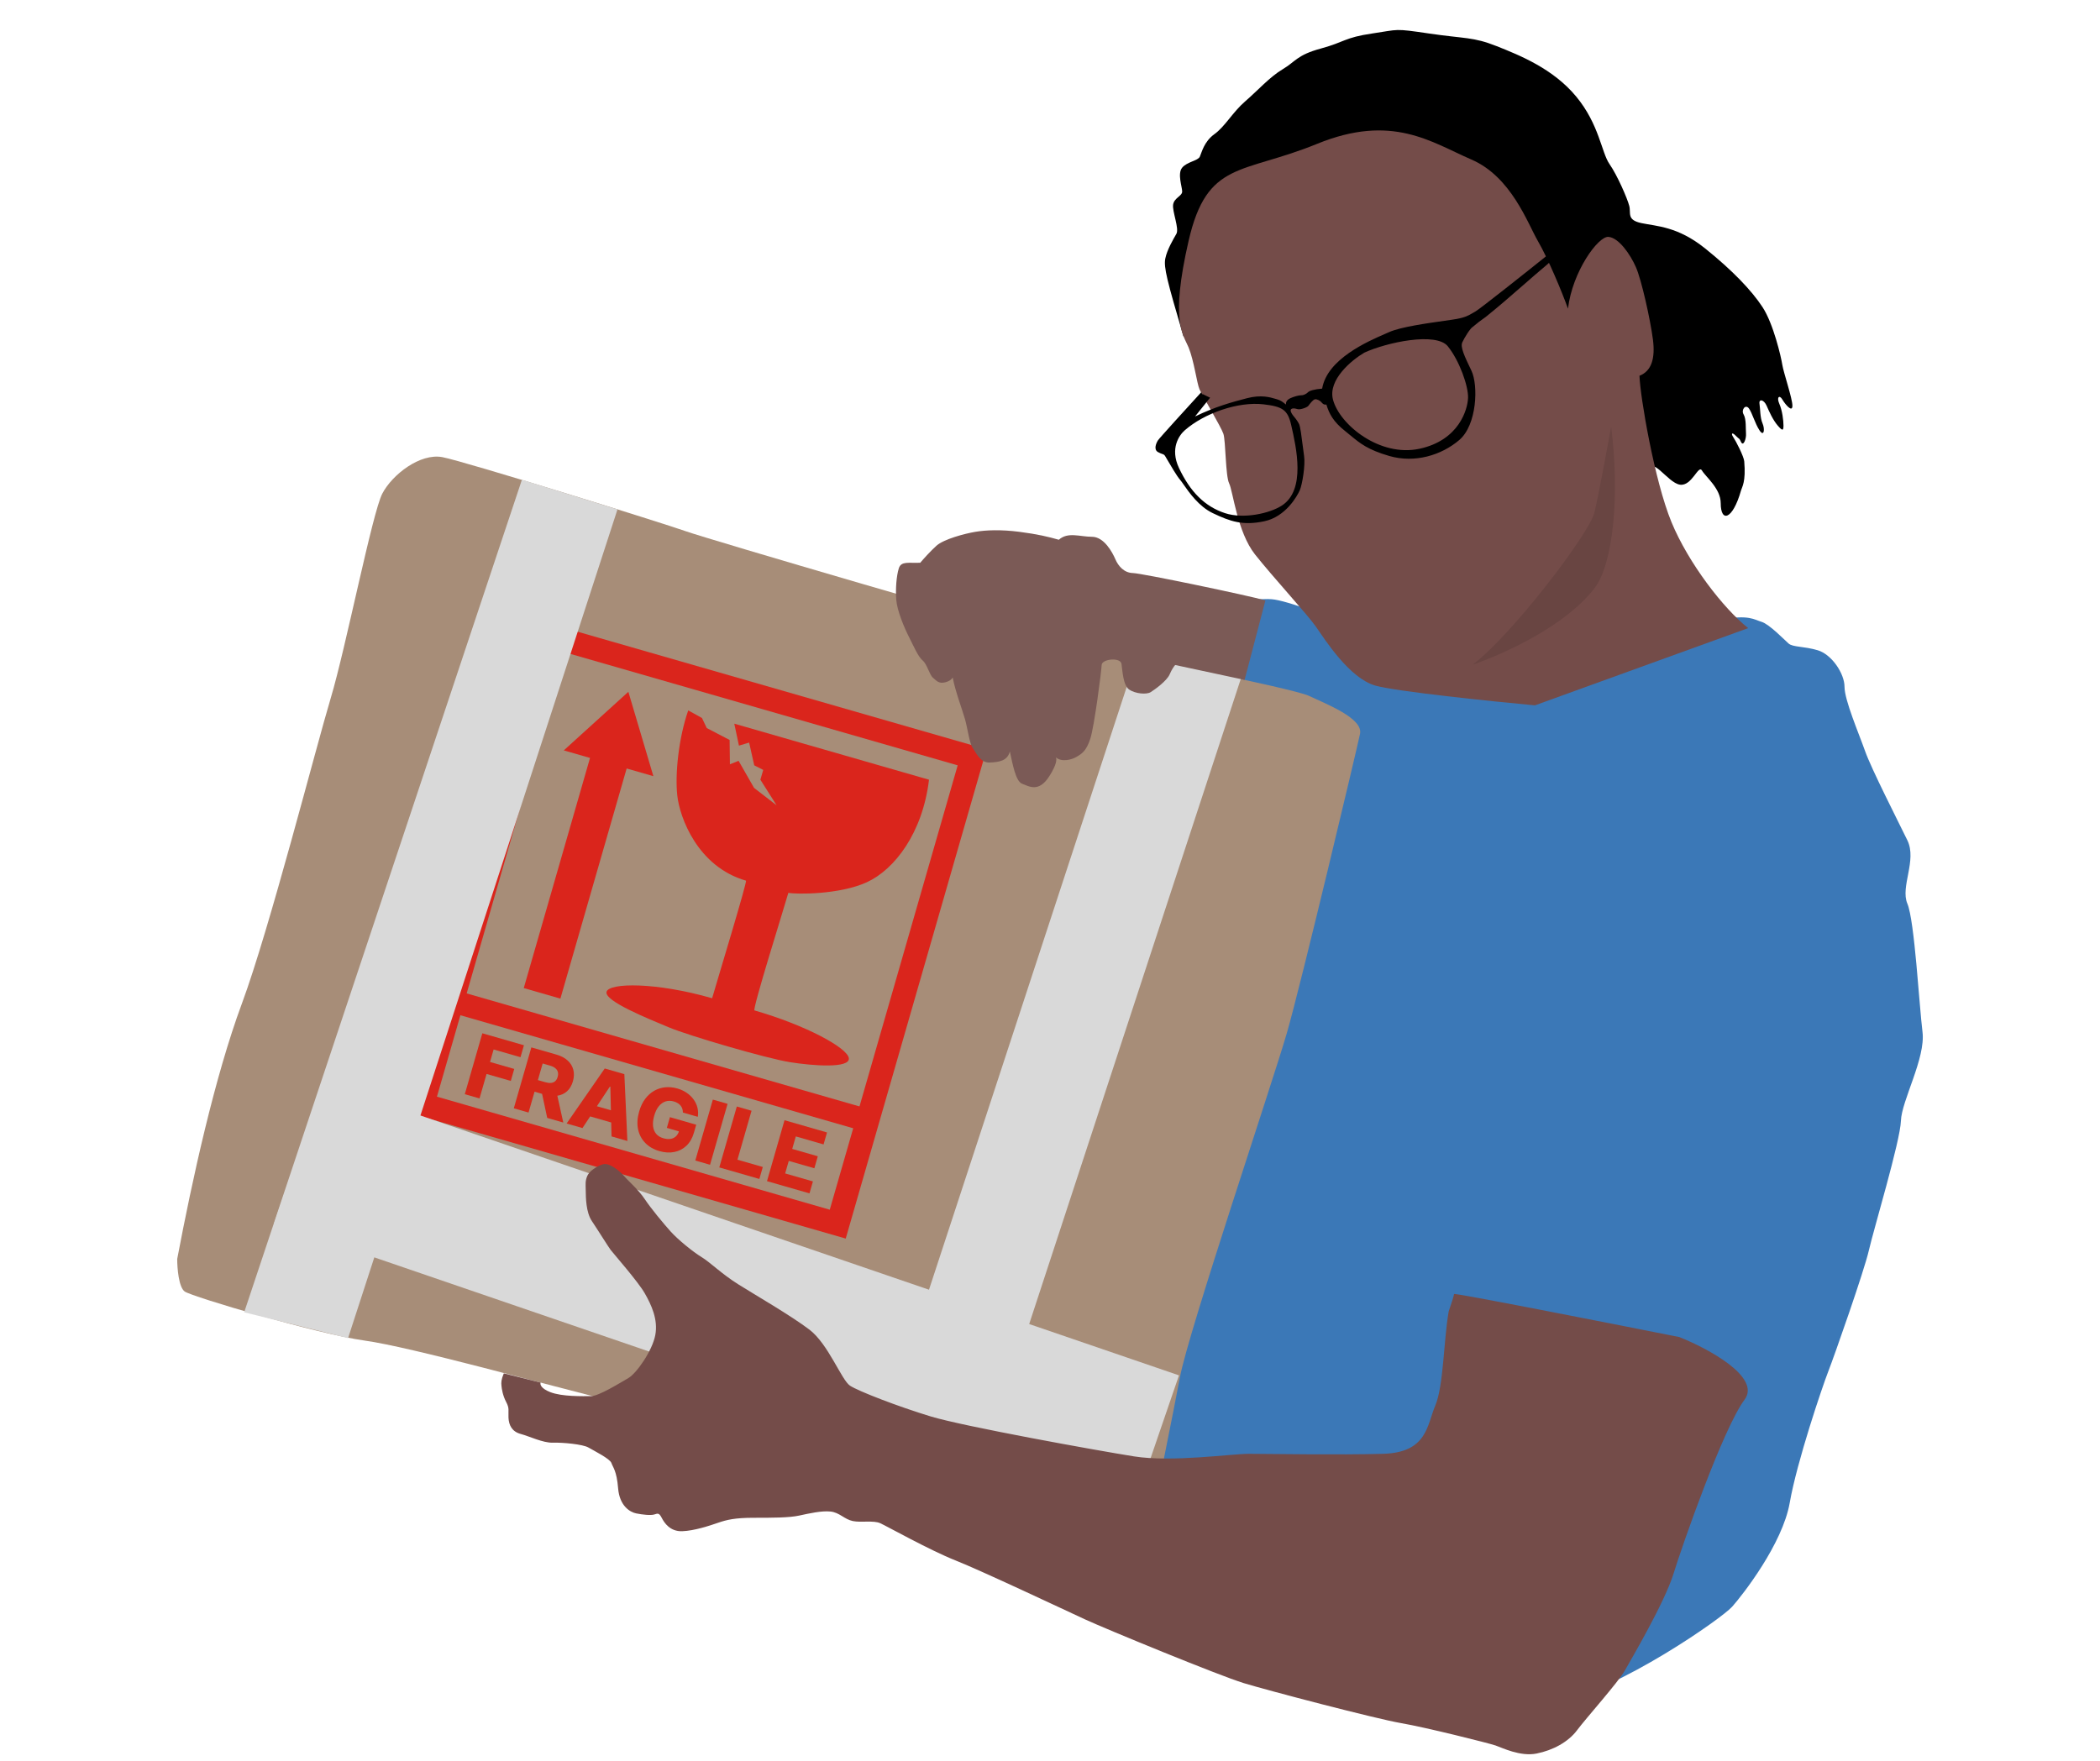 <svg width="180" height="151" viewBox="0 0 180 151" fill="none" xmlns="http://www.w3.org/2000/svg">
<g clip-path="url(#clip0_1450_217)">
<path d="M108.99 51.375C109.615 51.418 110.867 51.785 112.636 52.432C113.686 53.813 116.11 56.847 117.404 57.934C119.023 59.294 120.382 58.948 122.065 59.229C123.748 59.509 129.099 58.603 130.803 58.215C132.457 57.838 137.218 56.06 138.978 55.403L139.131 55.345C140.75 54.741 145.259 53.511 147.589 53.101C149.919 52.691 150.351 53.123 150.998 53.317C151.646 53.511 152.94 54.849 153.307 55.173C153.674 55.496 154.614 55.398 155.806 55.752C156.998 56.105 158.102 57.739 158.102 58.887C158.102 60.035 159.339 62.905 159.868 64.406C160.398 65.907 162.65 70.323 163.489 72.045C164.328 73.767 162.871 76.019 163.489 77.476C164.107 78.933 164.505 86.236 164.786 88.478C165.066 90.721 162.992 94.364 162.936 96.102C162.88 97.84 160.581 105.464 160.189 107.202C159.796 108.94 157.218 116.284 156.713 117.573C156.209 118.862 154.022 125.309 153.406 128.841C152.789 132.373 149.369 136.745 148.472 137.754C147.575 138.763 138.83 144.874 133.448 145.939C133.179 145.939 108.247 137.574 95.814 133.391C98.667 109.432 104.221 61.007 103.617 58.97C102.862 56.424 104.286 55.324 104.933 53.295C105.581 51.267 108.364 51.332 108.99 51.375Z" fill="#3B78B7"/>
<path d="M20.741 86.021C18.392 92.355 16.47 101.181 15.189 107.942C15.189 108.723 15.318 110.375 15.835 110.734C16.482 111.182 27.215 114.377 31.252 114.938C35.288 115.499 46.824 118.733 53.059 120.27C58.047 121.499 85.499 127.77 98.602 130.752C99.204 127.83 100.553 121.209 101.132 118.101C101.855 114.215 109.062 92.851 110.296 88.59C111.529 84.33 116.294 64.26 116.574 62.915C116.855 61.569 113.603 60.336 112.202 59.663C110.8 58.991 94.991 55.907 90.731 54.842C86.47 53.777 60.652 46.214 58.797 45.552C56.943 44.889 39.811 39.547 37.912 39.193C36.013 38.84 33.623 40.683 32.769 42.32C31.915 43.957 29.637 55.559 28.356 59.829C27.075 64.099 23.089 79.686 20.741 86.021Z" fill="#A78D78"/>
<rect x="47.733" y="54.69" width="37.037" height="41.645" transform="rotate(16.056 47.733 54.69)" stroke="#DA251C" stroke-width="2"/>
<path d="M50.573 64.984L44.894 84.715L48.034 85.619L53.713 65.888L56.004 66.547L53.859 59.313L48.324 64.337L50.573 64.984Z" fill="#DA251C"/>
<path d="M79.629 66.85L62.939 62.046L63.338 63.928L64.212 63.667L64.648 65.617L65.419 66.01L65.176 66.852L66.568 69.048L64.633 67.551L63.306 65.23L62.564 65.53L62.538 63.442L60.579 62.422L60.171 61.563C60.008 61.469 59.544 61.206 58.991 60.91C58.17 63.268 57.847 66.368 58.055 68.223C58.262 70.078 59.781 74.307 63.941 75.504C64.072 75.542 61.516 83.928 61.039 85.586C56.248 84.207 52.218 84.245 51.99 85.034C51.763 85.824 55.598 87.355 57.328 88.081C59.057 88.807 65.683 90.743 67.7 91.066C69.716 91.39 72.872 91.614 72.757 90.726C72.642 89.838 69.068 87.897 64.672 86.632C64.461 86.571 67.141 78.05 67.573 76.549C68.22 76.679 71.942 76.723 74.307 75.637C76.672 74.55 79.082 71.424 79.629 66.85Z" fill="#DA251C"/>
<rect x="39.543" y="85.041" width="35.926" height="1.948" transform="rotate(16.056 39.543 85.041)" fill="#DA251C"/>
<path d="M39.84 93.814L41.343 88.591L44.909 89.617L44.614 90.642L42.311 89.979L42.002 91.051L44.078 91.648L43.783 92.676L41.706 92.079L41.102 94.177L39.84 93.814Z" fill="#D52819"/>
<path d="M44.041 95.023L45.544 89.8L47.702 90.421C48.093 90.534 48.41 90.701 48.654 90.924C48.899 91.146 49.062 91.41 49.141 91.716C49.221 92.021 49.209 92.352 49.107 92.709C49.002 93.071 48.835 93.356 48.604 93.564C48.373 93.77 48.093 93.897 47.765 93.946C47.436 93.993 47.073 93.96 46.675 93.845L45.311 93.453L45.597 92.458L46.727 92.783C46.917 92.838 47.083 92.859 47.225 92.847C47.369 92.833 47.489 92.784 47.584 92.701C47.681 92.617 47.752 92.494 47.798 92.332C47.845 92.171 47.85 92.028 47.814 91.903C47.779 91.777 47.704 91.669 47.59 91.579C47.476 91.487 47.325 91.414 47.136 91.36L46.514 91.181L45.304 95.387L44.041 95.023ZM47.669 93.482L48.282 96.244L46.905 95.848L46.317 93.093L47.669 93.482Z" fill="#D52819"/>
<path d="M49.926 96.717L48.569 96.326L51.835 91.61L53.516 92.094L53.775 97.825L52.418 97.434L52.316 93.174L52.275 93.162L49.926 96.717ZM50.337 94.609L53.173 95.425L52.897 96.385L50.061 95.568L50.337 94.609Z" fill="#D52819"/>
<path d="M58.532 95.385C58.534 95.27 58.518 95.163 58.486 95.066C58.454 94.966 58.405 94.876 58.34 94.794C58.275 94.713 58.194 94.643 58.097 94.584C58 94.523 57.889 94.474 57.763 94.438C57.51 94.365 57.273 94.363 57.053 94.432C56.834 94.502 56.64 94.639 56.472 94.845C56.305 95.049 56.173 95.318 56.078 95.651C55.981 95.986 55.947 96.286 55.976 96.55C56.005 96.814 56.094 97.035 56.242 97.212C56.389 97.389 56.594 97.515 56.856 97.59C57.087 97.657 57.294 97.676 57.475 97.647C57.659 97.617 57.812 97.544 57.935 97.429C58.059 97.313 58.148 97.161 58.202 96.972L58.429 97.068L57.159 96.702L57.424 95.782L59.676 96.43L59.477 97.121C59.342 97.589 59.127 97.96 58.833 98.236C58.539 98.513 58.194 98.691 57.795 98.769C57.399 98.848 56.976 98.823 56.527 98.694C56.029 98.551 55.622 98.317 55.307 97.992C54.992 97.668 54.786 97.275 54.69 96.815C54.595 96.353 54.627 95.847 54.785 95.296C54.908 94.867 55.082 94.506 55.304 94.211C55.528 93.914 55.787 93.683 56.081 93.517C56.377 93.352 56.693 93.253 57.028 93.221C57.365 93.189 57.708 93.223 58.056 93.324C58.359 93.411 58.628 93.535 58.863 93.697C59.1 93.859 59.296 94.048 59.451 94.264C59.608 94.48 59.718 94.715 59.781 94.969C59.844 95.223 59.854 95.484 59.81 95.753L58.532 95.385Z" fill="#D52819"/>
<path d="M62.363 94.641L60.86 99.864L59.598 99.501L61.101 94.277L62.363 94.641Z" fill="#D52819"/>
<path d="M61.653 100.092L63.156 94.869L64.418 95.232L63.21 99.43L65.383 100.055L65.088 101.081L61.653 100.092Z" fill="#D52819"/>
<path d="M65.742 101.269L67.245 96.045L70.887 97.094L70.592 98.119L68.212 97.434L67.904 98.505L70.097 99.136L69.802 100.164L67.608 99.533L67.299 100.607L69.679 101.292L69.384 102.317L65.742 101.269Z" fill="#D52819"/>
<rect x="98.36" y="53.452" width="9.078" height="77.601" transform="rotate(18.155 98.36 53.452)" fill="#D9D9D9"/>
<rect x="101.055" y="117.92" width="12.79" height="77.601" transform="rotate(108.916 101.055 117.92)" fill="#D9D9D9"/>
<path d="M44.735 41.131L52.927 43.674L29.833 114.73L20.93 112.511L44.735 41.131Z" fill="#D9D9D9"/>
<path d="M97.112 49.132C97.877 49.149 106.986 51.052 108.465 51.477L106.68 58.292L100.732 57.017C100.653 57.096 100.447 57.367 100.257 57.816C100.019 58.377 98.982 59.124 98.625 59.345C98.268 59.566 97.317 59.481 96.79 59.124C96.263 58.767 96.212 57.493 96.127 56.915C96.042 56.337 94.445 56.49 94.427 57.017C94.41 57.544 93.799 62.268 93.459 63.322C93.119 64.376 92.745 64.614 92.286 64.885C91.841 65.149 90.996 65.365 90.496 64.928C90.596 65.073 90.588 65.533 89.941 66.551C89.023 67.995 88.174 67.401 87.613 67.197C87.052 66.993 86.797 65.497 86.559 64.427C86.355 65.242 85.624 65.344 84.826 65.378C84.027 65.412 83.67 64.546 83.381 64.138C83.092 63.73 82.939 62.455 82.718 61.673C82.498 60.892 81.869 59.226 81.665 58.105C81.665 58.02 81.614 58.343 81.036 58.496C80.458 58.648 80.271 58.36 79.965 58.105C79.659 57.85 79.472 56.949 79.082 56.626C78.691 56.303 78.317 55.403 77.909 54.604C77.501 53.805 76.889 52.344 76.821 51.409C76.753 50.474 76.838 49.37 77.042 48.724C77.246 48.078 77.926 48.299 78.878 48.248C79.133 47.948 79.768 47.235 80.271 46.786C80.9 46.226 82.684 45.75 83.602 45.597C84.52 45.444 85.794 45.393 87.375 45.597C88.955 45.801 89.856 46.022 90.757 46.277C91.538 45.58 92.558 46.022 93.595 46.022C94.631 46.022 95.345 47.347 95.6 47.942C95.855 48.537 96.348 49.115 97.112 49.132Z" fill="#7B5A56"/>
<path d="M123.024 120.51C123.737 118.839 123.737 114.922 124.175 112.429C124.327 111.985 124.633 111.067 124.633 110.947C124.633 110.826 137.506 113.356 143.943 114.636C146.41 115.621 150.981 118.075 149.531 120.009C147.719 122.425 144.202 132.458 143.447 134.918C142.692 137.377 139.822 142.253 139.261 143.246C138.7 144.238 135.938 147.324 135.183 148.338C134.428 149.352 133.112 150.064 131.71 150.344C130.307 150.625 128.754 149.848 128.193 149.654C127.632 149.46 122.216 148.101 120.08 147.734C117.944 147.367 108.709 144.95 106.595 144.303C104.481 143.656 94.728 139.643 92.959 138.823C91.19 138.003 84.089 134.655 81.894 133.785C79.698 132.915 76.044 130.867 75.455 130.599C74.866 130.332 73.822 130.559 73.099 130.412C72.377 130.265 71.962 129.676 71.185 129.595C70.409 129.515 69.365 129.756 68.495 129.943C67.625 130.131 66.206 130.131 64.6 130.131C62.993 130.131 62.284 130.305 61.548 130.559C60.812 130.813 59.526 131.242 58.483 131.282C57.438 131.322 56.943 130.572 56.716 130.131C56.488 129.689 56.381 129.756 56.073 129.85C55.765 129.943 55.069 129.863 54.534 129.756C53.998 129.649 53.102 129.113 52.981 127.601C52.861 126.088 52.526 125.794 52.406 125.432C52.285 125.071 50.92 124.388 50.438 124.107C49.956 123.826 48.229 123.666 47.386 123.692C46.543 123.719 45.378 123.144 44.629 122.943C43.879 122.742 43.611 122.18 43.584 121.537C43.558 120.895 43.678 120.761 43.384 120.199C43.089 119.637 43.009 119.088 42.982 118.807C42.955 118.526 42.955 118.298 43.183 117.749L46.342 118.539C46.275 118.677 46.345 119.034 47.158 119.355C48.176 119.757 49.983 119.703 50.652 119.703C51.321 119.703 53.145 118.565 53.857 118.154C54.569 117.743 55.913 115.808 56.167 114.47C56.421 113.131 55.832 111.873 55.256 110.869C54.679 109.865 52.539 107.429 52.339 107.161C52.138 106.894 51.25 105.463 50.733 104.693C50.217 103.924 50.217 102.659 50.206 102.079C50.196 101.499 50.158 101.27 50.328 100.845C50.498 100.42 51.126 99.995 51.67 99.825C52.214 99.656 53.115 100.386 53.505 100.845C53.896 101.304 54.712 101.984 55.256 102.799C55.8 103.615 56.887 104.924 57.499 105.603C58.111 106.283 59.403 107.337 60.133 107.779C60.864 108.221 61.833 109.206 63.294 110.124C64.756 111.042 67.764 112.775 69.378 113.999C70.993 115.222 72.131 118.332 72.862 118.808C73.593 119.284 76.977 120.592 79.771 121.441C82.565 122.291 93.933 124.345 97.193 124.866C100.453 125.386 105.548 124.646 107.054 124.646C108.561 124.646 114.779 124.756 118.559 124.646C122.34 124.537 122.312 122.181 123.024 120.51Z" fill="#744C49"/>
<path d="M99.884 22.161C99.733 22.916 100.037 24.066 101.438 28.831C114.626 32.752 140.93 41.906 141.187 40.536C141.508 38.822 142.901 41.399 144.001 41.556C145.02 41.702 145.576 39.805 145.883 40.34C146.191 40.876 147.49 41.88 147.49 43.141C147.49 44.84 148.519 44.575 149.234 42.039C149.315 41.75 149.658 41.327 149.506 39.552C149.469 39.128 148.792 37.813 148.571 37.49C148.35 37.167 148.452 37.015 148.792 37.371C149.132 37.728 149.03 37.473 149.234 37.898C149.437 38.323 149.692 37.592 149.658 37.184C149.624 36.777 149.692 35.944 149.454 35.536C149.217 35.128 149.624 34.618 149.913 35.026C150.202 35.434 150.423 36.301 150.814 36.896C151.205 37.49 151.29 36.794 151.074 36.301C150.859 35.808 150.882 35.06 150.814 34.618C150.746 34.176 151.188 34.245 151.426 34.788C151.664 35.332 151.97 36.012 152.377 36.488C152.785 36.964 152.87 36.93 152.87 36.488C152.87 36.046 152.768 35.196 152.513 34.618C152.259 34.041 152.53 33.837 152.768 34.245C153.006 34.652 153.635 35.417 153.635 34.788C153.635 34.16 152.87 31.933 152.768 31.27C152.666 30.608 152.006 27.757 151.074 26.332C150.143 24.908 148.499 23.182 146.144 21.292C143.788 19.402 141.98 19.402 140.692 19.128C139.405 18.854 139.816 18.279 139.651 17.649C139.487 17.019 138.638 15.047 137.953 14.06C137.268 13.074 137.076 10.664 135.104 8.28C133.132 5.897 130.292 4.752 128.275 3.952C126.258 3.152 125.563 3.326 122.502 2.874C119.442 2.422 119.963 2.526 117.598 2.874C115.233 3.222 115.268 3.604 113.216 4.161C111.164 4.717 111.06 5.274 109.947 5.934C108.834 6.595 107.821 7.747 106.736 8.684C105.652 9.621 105.01 10.839 104.099 11.495C103.189 12.151 103.002 13.088 102.841 13.436C102.681 13.784 101.757 13.865 101.33 14.373C100.903 14.882 101.33 16.034 101.33 16.422C101.33 16.81 100.639 16.961 100.553 17.544C100.467 18.126 101.092 19.594 100.834 20.047C100.575 20.5 100.035 21.406 99.884 22.161Z" fill="black"/>
<path d="M143.266 44.757C144.723 48.289 147.726 52.175 149.845 53.853L131.565 60.476C127.756 60.122 119.691 59.287 117.896 58.784C115.653 58.155 113.546 54.807 112.798 53.737C112.05 52.666 109.079 49.443 107.567 47.529C106.054 45.615 105.679 42.094 105.358 41.452C105.037 40.809 105.064 37.798 104.863 37.195C104.662 36.593 103.042 33.903 102.815 33.381C102.587 32.858 102.342 30.907 101.877 29.784C101.411 28.661 100.288 27.593 101.877 20.662C103.465 13.732 106.451 14.964 112.889 12.335C119.326 9.705 122.695 12.198 126.119 13.677C129.544 15.156 130.941 19.155 131.817 20.662C132.694 22.169 133.888 25.034 134.398 26.461C134.772 23.3 136.981 20.241 137.865 20.309C138.748 20.377 139.734 21.796 140.219 22.9C140.705 24.004 141.456 27.404 141.676 29.082C141.897 30.76 141.544 31.819 140.528 32.217C140.573 33.939 141.809 41.224 143.266 44.757Z" fill="#744C49"/>
<path d="M136.666 43.946C136.227 45.754 129.537 54.523 126.222 56.988C128.898 56.075 134.17 53.676 136.666 50.439C138.271 48.357 138.85 42.505 138.1 36.588C137.908 37.638 137.016 42.5 136.666 43.946Z" fill="black" fill-opacity="0.1"/>
<path fill-rule="evenodd" clip-rule="evenodd" d="M132.858 21.703C130.886 23.283 126.843 26.497 126.448 26.716C126.37 26.759 126.299 26.801 126.231 26.84C125.87 27.05 125.598 27.208 124.86 27.346C124.646 27.386 124.271 27.439 123.806 27.505C122.361 27.709 120.054 28.034 119.08 28.469C118.984 28.512 118.874 28.56 118.752 28.613L118.752 28.613C117.22 29.278 113.758 30.781 113.327 33.318C112.642 33.373 112.229 33.507 112.113 33.631C111.996 33.756 111.739 33.897 111.54 33.889C111.34 33.88 110.875 34.013 110.61 34.138C110.344 34.262 110.186 34.453 110.236 34.686C110.196 34.666 110.151 34.63 110.096 34.585C109.965 34.478 109.777 34.325 109.468 34.237C109.428 34.226 109.386 34.214 109.341 34.2C108.878 34.062 108.093 33.827 106.898 34.138C105.613 34.471 104.175 34.862 102.432 35.708L103.722 34.098L103.09 33.792L103.065 33.82L102.963 33.631C101.775 34.929 99.37 37.571 99.252 37.756C99.104 37.988 98.862 38.536 99.252 38.758C99.419 38.852 99.532 38.891 99.617 38.92C99.73 38.96 99.793 38.981 99.864 39.095C99.89 39.137 99.947 39.234 100.023 39.364L100.023 39.365C100.312 39.859 100.882 40.836 101.151 41.138C101.224 41.22 101.324 41.363 101.452 41.546C101.922 42.221 102.763 43.427 103.953 43.995C105.465 44.718 106.536 45.08 108.37 44.691C110.204 44.303 111.184 42.538 111.405 42.045C111.626 41.552 111.898 39.867 111.779 39.095C111.742 38.859 111.703 38.543 111.661 38.207L111.661 38.207C111.566 37.445 111.458 36.586 111.349 36.355C111.222 36.089 110.942 35.74 110.817 35.599C110.718 35.472 110.548 35.191 110.668 35.084C110.798 34.969 110.985 35.017 111.169 35.064L111.169 35.064C111.196 35.071 111.222 35.078 111.249 35.084C111.457 35.134 112.038 34.943 112.154 34.785C112.27 34.628 112.528 34.279 112.702 34.237C112.877 34.196 113.157 34.362 113.242 34.462C113.249 34.469 113.255 34.477 113.262 34.486L113.263 34.486C113.346 34.586 113.461 34.724 113.69 34.686C113.923 35.441 114.247 36.131 115.31 36.969C115.476 37.101 115.63 37.228 115.778 37.351C116.579 38.013 117.243 38.562 119.083 39.095C121.266 39.728 123.554 39.032 125.082 37.724C126.611 36.417 126.717 33.021 126.122 31.78C125.527 30.54 125.153 29.758 125.34 29.35C125.527 28.942 126.033 28.127 126.241 28.025L126.263 28.006C126.77 27.586 126.784 27.574 127.351 27.171C128.505 26.242 129.512 25.363 130.525 24.478C131.224 23.867 131.926 23.254 132.682 22.621C133.103 22.267 132.975 21.862 132.858 21.703ZM108.308 34.667C109.922 34.857 110.375 35.131 110.67 36.428L110.678 36.463C111.114 38.376 111.938 41.997 109.882 43.34C108.825 44.03 106.576 44.517 104.997 43.995C103.283 43.429 102.021 42.184 101.05 40.113C100.273 38.456 101.063 37.317 101.557 36.888C103.218 35.436 106.111 34.408 108.308 34.667ZM124.099 29.69C123.097 28.45 118.865 29.35 116.945 30.234C115.857 30.869 113.798 32.566 114.26 34.279C114.838 36.42 118.27 39.207 121.669 38.476C125.068 37.745 125.799 35.094 125.833 34.109C125.867 33.123 125.102 30.931 124.099 29.69Z" fill="black"/>
</g>
<defs>
<clipPath id="clip0_1450_217">
<rect width="180" height="150" fill="white" transform="translate(0 0.405)"/>
</clipPath>
</defs>
</svg>

